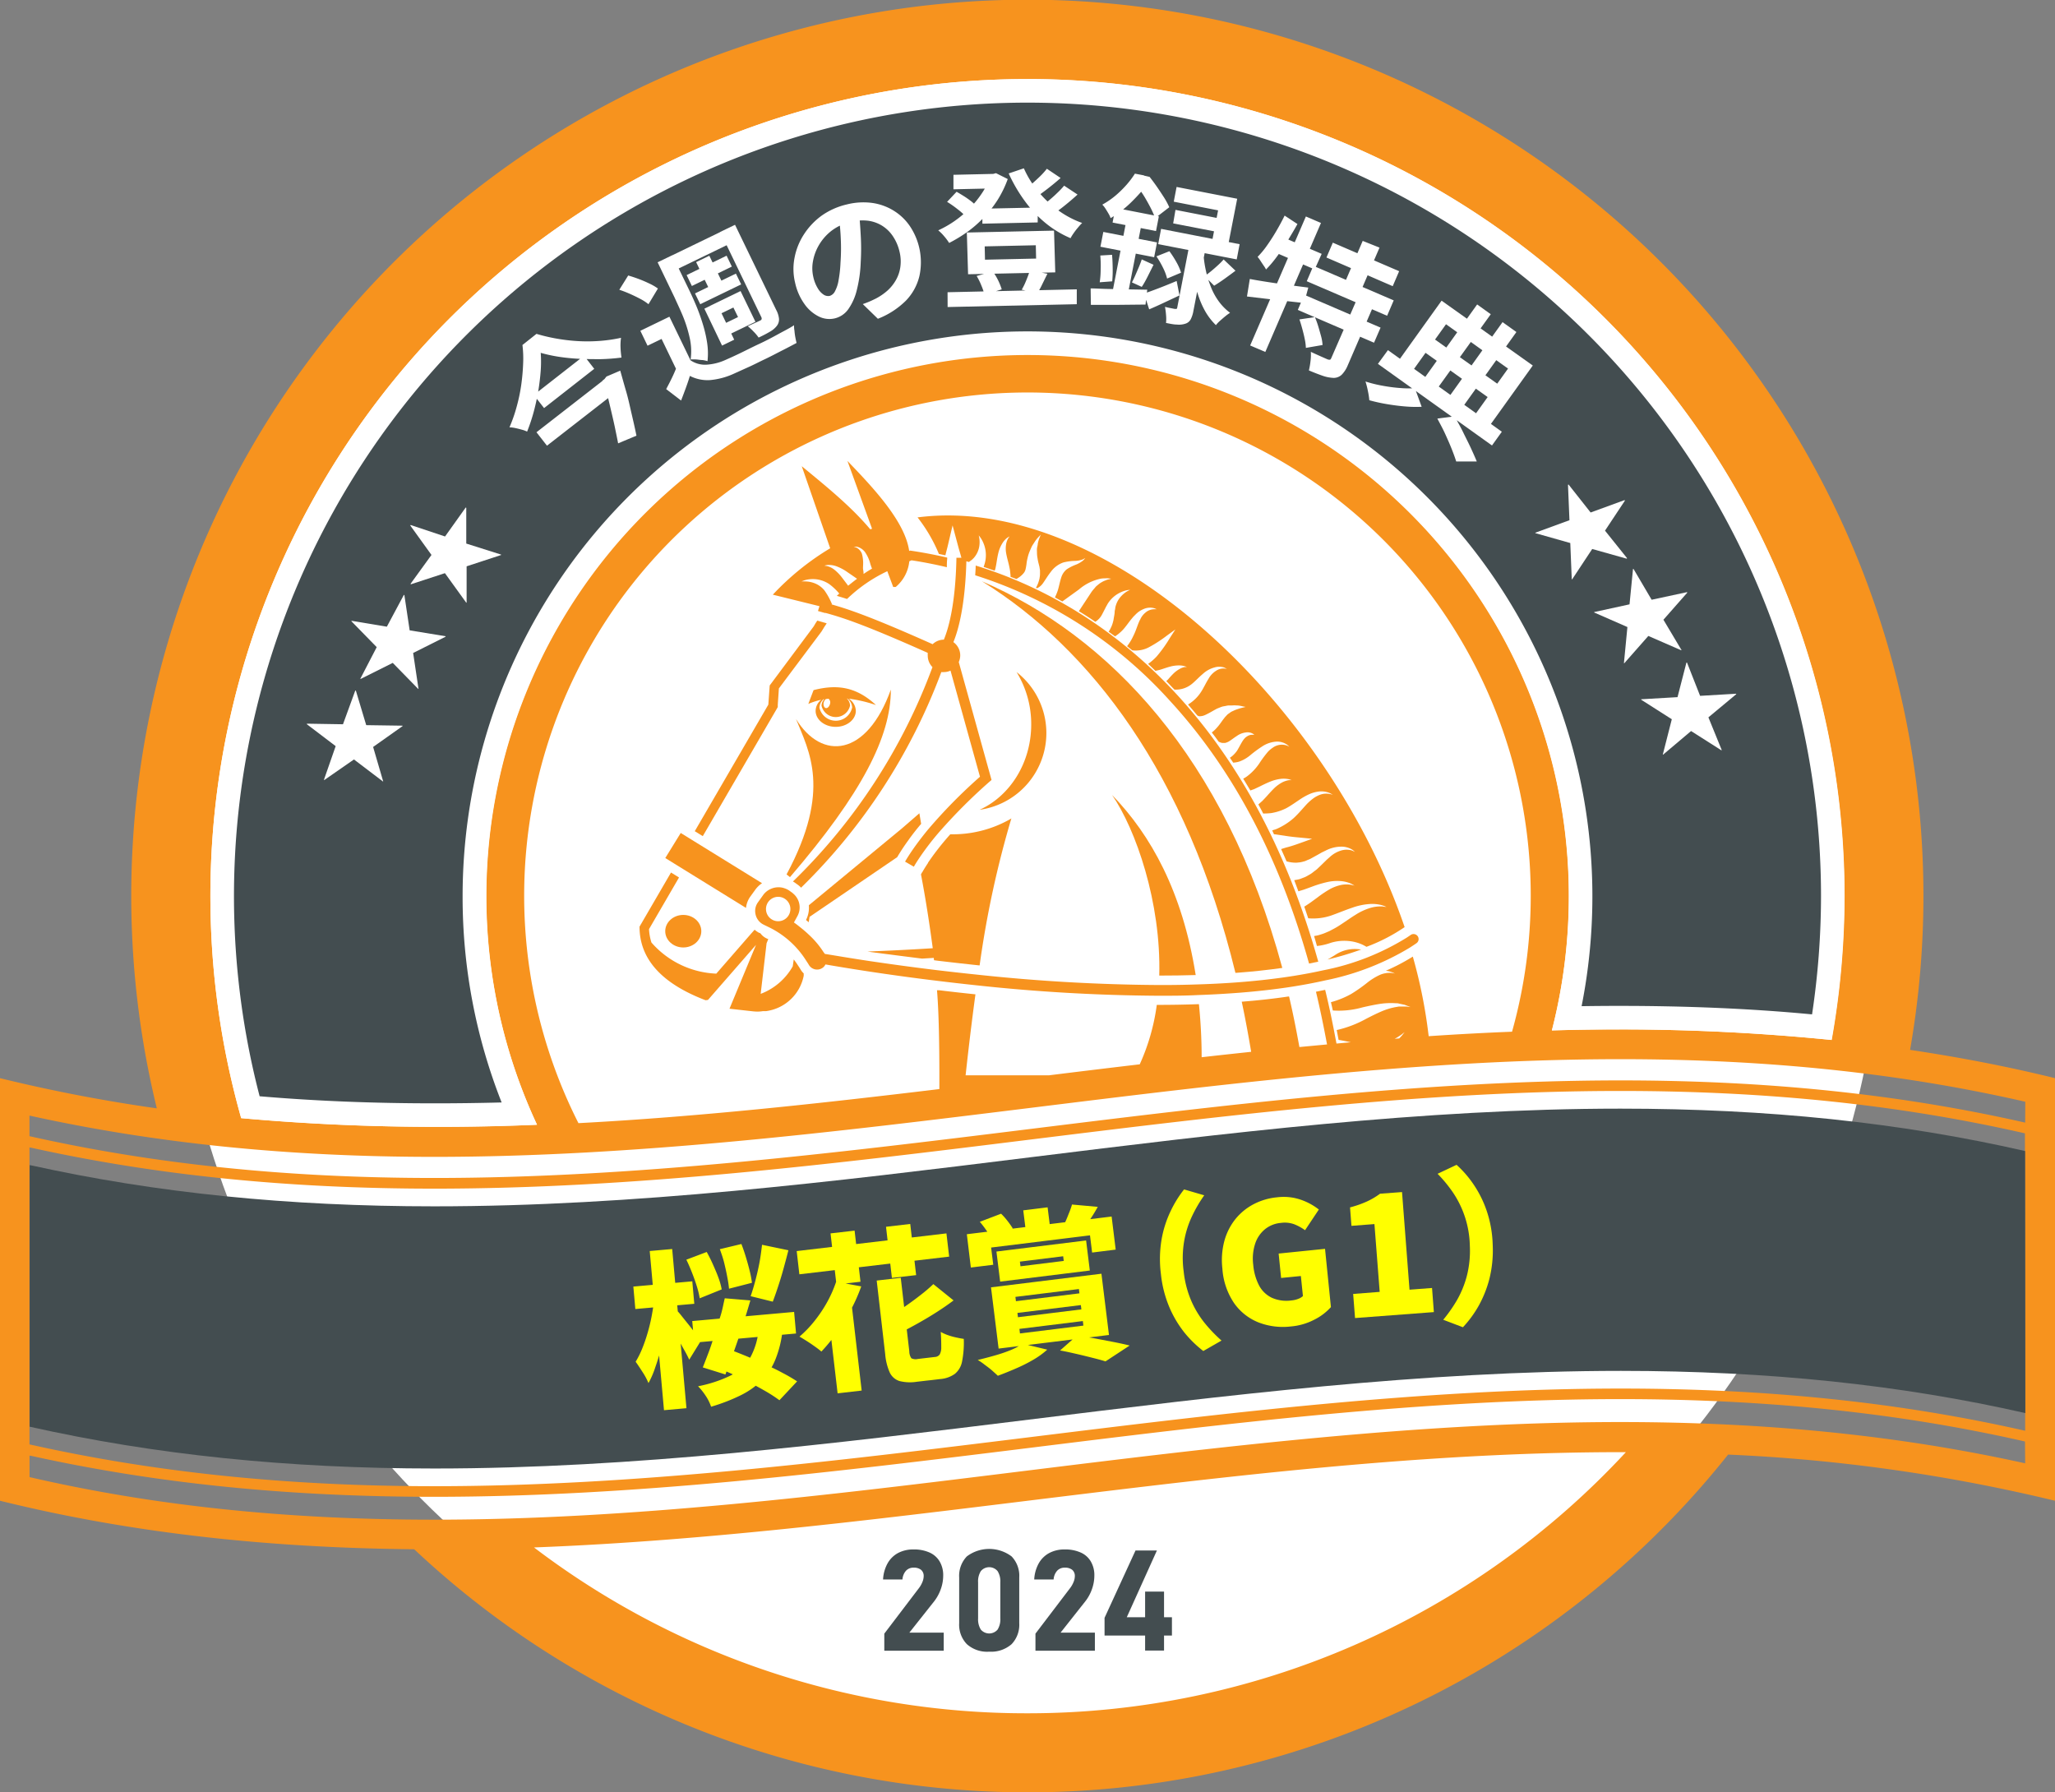 <svg xmlns="http://www.w3.org/2000/svg" viewBox="0 0 348.58 304.02"><rect x="0" y="0" width="348.58" height="304.02" fill="#808080" stroke="none"/><defs><style>.cls-1{fill:#fff;}.cls-2{fill:#f7931e;}.cls-3{fill:#434d50;}.cls-4{fill:#ff0;}</style></defs><g id="Layer_2" data-name="Layer 2"><g id="Layer_1-2" data-name="Layer 1"><circle class="cls-1" cx="174.29" cy="152.01" r="145"/><path class="cls-2" d="M139,102.82l-.25.82,1.16.33.15,0c2.62.74,5.88,1.67,17.31,6.77a3.54,3.54,0,0,0,0,.48,2.78,2.78,0,0,0,.8,1.94,97.81,97.81,0,0,1-23.67,36.36,3.13,3.13,0,0,1,.36.22l.46.33a4.18,4.18,0,0,1,.5.43s0,.05.06.07A99.81,99.81,0,0,0,159.67,114a2.12,2.12,0,0,0,.44,0,2.63,2.63,0,0,0,1.12-.25l5,18a87.41,87.41,0,0,0-8.85,9q-1.05,1.28-2,2.58v0c-.68.94-1.31,1.88-1.86,2.82l1.49.86c.32-.55.68-1.11,1.06-1.67a47.09,47.09,0,0,1,3.2-4.16,92.11,92.11,0,0,1,8.51-8.53l.41-.35-5.56-20a2.83,2.83,0,0,0,.25-1.13,2.77,2.77,0,0,0-1.16-2.25c.86-2.09,2-6.25,2.2-13.72l.43.13.27-.2.3-.23c.08-.08.15-.16.24-.24a3.94,3.94,0,0,0,1-2.47,4.66,4.66,0,0,0-.06-1l-.08-.38.24.31a4.66,4.66,0,0,1,.53.94A5.24,5.24,0,0,1,167,95.7c-.05.15-.1.32-.15.46l1.89.65c0-.11.07-.21.1-.33.06-.29.12-.57.17-.88.1-.63.2-1.29.36-1.91a5.58,5.58,0,0,1,.7-1.61,3.38,3.38,0,0,1,.81-.88l.38-.22-.25.34a3.12,3.12,0,0,0-.35,1,4.5,4.5,0,0,0,0,1.46c.09.53.24,1.11.4,1.73.08.3.15.65.22,1s.09.71.13,1.07c0,.09,0,.17,0,.26.33.13.66.24,1,.38l.35-.23a3.76,3.76,0,0,0,.89-.79,2.5,2.5,0,0,0,.16-.24l.13-.31.09-.41.08-.49a7.34,7.34,0,0,1,.19-1.09,6.49,6.49,0,0,1,.3-1c.13-.31.26-.62.39-.9s.31-.51.45-.74a5.68,5.68,0,0,1,.78-1l.32-.34-.17.44a5.54,5.54,0,0,0-.34,1.13c0,.24-.1.49-.13.76s0,.55,0,.85a5.39,5.39,0,0,0,.1.88,6.93,6.93,0,0,0,.19.9l.13.52.09.59c0,.22,0,.44,0,.67s-.05.46-.08.69a5.8,5.8,0,0,1-.6,1.59l.13.07h.08a2.59,2.59,0,0,0,1-.88c.37-.52.78-1.22,1.32-1.91a4.44,4.44,0,0,1,2.13-1.58,8.91,8.91,0,0,1,2-.26,4.35,4.35,0,0,0,1.27-.25l.44-.24-.34.39a4.74,4.74,0,0,1-1.21.72,7.83,7.83,0,0,0-1.61.81A2.88,2.88,0,0,0,180,98c-.2.61-.33,1.32-.55,2.09a9.14,9.14,0,0,1-.51,1.25l1.26.68L183,100a8.3,8.3,0,0,1,3.7-1.84,4.11,4.11,0,0,1,.75-.06,3.27,3.27,0,0,1,.57,0l.48.06-.47.12a2.17,2.17,0,0,0-.51.17,3.41,3.41,0,0,0-.62.29,3.79,3.79,0,0,0-.65.45l-.32.27c-.1.1-.19.23-.29.34s-.39.44-.58.74l-.56.85L183,103.67q1.4.85,2.79,1.8h0a3.1,3.1,0,0,0,1.17-1.29c.17-.31.35-.68.52-1,.08-.18.2-.38.3-.56a3.77,3.77,0,0,1,.34-.54,5.11,5.11,0,0,1,1.66-1.45,5.18,5.18,0,0,1,1.38-.52l.54-.07-.47.24a4.53,4.53,0,0,0-1.06.86,4,4,0,0,0-.89,1.55,2.4,2.4,0,0,0-.11.48c0,.18-.07.32-.09.51,0,.38-.08.75-.16,1.2l-.05.32-.09.35a4.83,4.83,0,0,1-.24.7c-.1.22-.22.46-.34.68l-.15.22,1.09.79a7.06,7.06,0,0,0,1.34-1.12c.54-.58,1-1.31,1.59-2a4.06,4.06,0,0,1,.45-.48,4.78,4.78,0,0,1,.46-.44,4,4,0,0,1,1-.59,2.69,2.69,0,0,1,1.66-.18,2.8,2.8,0,0,1,.57.22,2.56,2.56,0,0,0-.58,0,2.25,2.25,0,0,0-1.33.56,3.24,3.24,0,0,0-.63.69,2.87,2.87,0,0,0-.25.46,3.19,3.19,0,0,0-.24.49c-.3.7-.54,1.56-1,2.44a8.27,8.27,0,0,1-1,1.62l.88.7a4.77,4.77,0,0,0,2.86-.54,22.65,22.65,0,0,0,3.07-2l1.38-1-.92,1.43a23,23,0,0,1-2.26,3.16,9.24,9.24,0,0,1-1.44,1.25c.41.38.82.79,1.24,1.18.32-.07.66-.14,1-.25.54-.17,1-.34,1.54-.48a5.61,5.61,0,0,1,1.45-.19,3.38,3.38,0,0,1,1,.14l.34.13-.35,0a2.74,2.74,0,0,0-.84.31,5,5,0,0,0-1,.72c-.33.32-.7.72-1,1.08l-.3.28c.47.47.93,1,1.39,1.44a4.27,4.27,0,0,0,3-1c.58-.47,1.15-1.11,1.8-1.65a4.74,4.74,0,0,1,2-1.11,2.74,2.74,0,0,1,1.58,0,3.25,3.25,0,0,1,.51.26,2.6,2.6,0,0,0-.54-.08,2.27,2.27,0,0,0-1.31.4,3.74,3.74,0,0,0-1.28,1.38c-.39.6-.72,1.35-1.21,2.13a6.76,6.76,0,0,1-2.07,2.09l-.18.11c.54.62,1.07,1.25,1.6,1.89l0-.07c0,.06.09.13.3.17a2.19,2.19,0,0,0,1-.21c.45-.2,1-.51,1.57-.84l.44-.24.5-.2a4.75,4.75,0,0,1,.49-.17l.5-.09a4,4,0,0,1,.46-.08H209a4.84,4.84,0,0,1,.78,0c.47,0,.84.12,1.1.17l.41.08-.41.1c-.25.06-.62.15-1,.29a4.89,4.89,0,0,0-.65.26l-.33.15a3.37,3.37,0,0,0-.31.21l-.3.21a2.29,2.29,0,0,0-.27.27c-.08.09-.17.17-.25.27l-.26.33c-.33.44-.69,1-1.13,1.47a5.09,5.09,0,0,1-.83.77c.39.51.77,1,1.15,1.55a1.93,1.93,0,0,0,.63.23h.24l.24,0a2.82,2.82,0,0,0,.58-.22c.43-.25.87-.62,1.39-.95a3.29,3.29,0,0,1,1.55-.61,1.79,1.79,0,0,1,1.11.17,1.18,1.18,0,0,1,.25.17l.08.06-.1,0a1,1,0,0,0-.28,0,1.47,1.47,0,0,0-.86.27c-.69.4-1,1.28-1.69,2.42a5.05,5.05,0,0,1-.73.83,4.2,4.2,0,0,1-.49.37l0,0c.19.28.38.55.56.83a4.34,4.34,0,0,0,1-.17,6.07,6.07,0,0,0,1.91-1.1,21,21,0,0,1,2.18-1.59,4.91,4.91,0,0,1,2.37-.71,3,3,0,0,1,1.6.47,2.38,2.38,0,0,1,.46.41,2.48,2.48,0,0,0-.53-.25,2.63,2.63,0,0,0-1.45,0,2.59,2.59,0,0,0-.85.42,4.52,4.52,0,0,0-.8.68,19.81,19.81,0,0,0-1.48,2,9,9,0,0,1-2.07,2.17,4.76,4.76,0,0,1-.64.39c.41.67.81,1.33,1.21,2l.65-.23.89-.42c.62-.31,1.27-.63,1.91-.88a6.89,6.89,0,0,1,1.82-.45,4.41,4.41,0,0,1,1.29.08l.45.15-.46,0a4,4,0,0,0-1.11.36,6.23,6.23,0,0,0-1.32.94c-.43.42-.87.9-1.33,1.42-.23.26-.49.52-.74.79l-.69.61c.28.51.55,1,.82,1.54a12.55,12.55,0,0,0,1.34-.07,8.76,8.76,0,0,0,2.61-.85c.84-.46,1.7-1.09,2.57-1.66a11,11,0,0,1,1.34-.72,5.51,5.51,0,0,1,1.31-.39,3.71,3.71,0,0,1,2,.17,5,5,0,0,1,.65.35,3.82,3.82,0,0,0-.69-.17,3.13,3.13,0,0,0-1.76.27,4.69,4.69,0,0,0-1,.6,9.06,9.06,0,0,0-1,.9c-.65.7-1.32,1.53-2.18,2.33a11.1,11.1,0,0,1-3,1.89c-.22.08-.44.14-.66.21.1.22.2.45.31.66l.11,0,1.71.25c1.16.2,2.31.28,3.19.37l1.45.14-1.37.5c-.83.29-1.94.72-3.09,1l-.8.25c.31.68.62,1.38.92,2.08a5.6,5.6,0,0,0,1.7.23l.57-.06a4,4,0,0,0,.58-.13,2.32,2.32,0,0,0,.59-.21c.2-.09.4-.15.61-.26l1.27-.7.65-.37.68-.33a5.84,5.84,0,0,1,2.63-.66,3.51,3.51,0,0,1,1.8.47,2.33,2.33,0,0,1,.4.31l.13.12-.16-.08a2.46,2.46,0,0,0-.44-.19,3.09,3.09,0,0,0-1.66,0,4.9,4.9,0,0,0-2,1.12l-.5.44-.51.5c-.33.33-.72.7-1.1,1.06-.19.18-.43.34-.65.51a4.38,4.38,0,0,1-.7.49c-.26.14-.51.3-.78.42l-.81.31c-.32.1-.63.14-1,.21.24.61.47,1.25.71,1.88.35-.11.7-.2,1.07-.33l1.26-.46a19.45,19.45,0,0,1,2.64-.79,7.79,7.79,0,0,1,2.41-.13,5.49,5.49,0,0,1,1.61.44l.53.31-.59-.14a4.8,4.8,0,0,0-1.54,0,7.1,7.1,0,0,0-2,.71,19.39,19.39,0,0,0-2.09,1.39l-1.09.8c-.37.27-.78.53-1.16.78l-.06,0c.23.65.45,1.33.68,2a9.54,9.54,0,0,0,4.28-.61c1-.36,2.1-.82,3.15-1.17a10.83,10.83,0,0,1,3-.64,6.41,6.41,0,0,1,2.1.21,4.71,4.71,0,0,1,.54.2l.19.07-.2,0c-.13,0-.32-.06-.56-.07a6.16,6.16,0,0,0-2,.26,10,10,0,0,0-2.51,1.18c-.88.54-1.79,1.21-2.8,1.85-.5.33-1.07.61-1.61.9l-.87.37c-.29.11-.59.2-.88.29s-.56.12-.84.18c.17.55.33,1.12.49,1.68a9.85,9.85,0,0,0,2.29-.52,7.74,7.74,0,0,1,3-.33,7.27,7.27,0,0,1,2.4.61c.27.13.5.26.71.38a30,30,0,0,0,6.11-3.1l.21-.14.15-.1c-13-38.11-50.54-73.61-82.62-69.5a26.27,26.27,0,0,1,3.62,6.2l1.1.23c.1-.41.21-.85.33-1.29.45-1.9.89-3.78.89-3.78L162.62,93c.16.55.32,1.09.46,1.61l-.85,0a2.09,2.09,0,0,1,0,.25c-.17,7.73-1.36,11.8-2.13,13.64a2.74,2.74,0,0,0-1.9.77c-10.9-4.87-14.53-6-17.14-6.75l.06-.07-.07-.15a11.46,11.46,0,0,0-1.23-2.19,4.06,4.06,0,0,0-1.7-1.2,4.73,4.73,0,0,0-1.56-.29l-.62,0,.59-.21a5.1,5.1,0,0,1,1.72-.17,5,5,0,0,1,2.43.85,10.16,10.16,0,0,1,1.68,1.59c-.13.13-.28.25-.41.39.53.15,1.1.33,1.73.53a25.37,25.37,0,0,1,6.83-4.71l1,2.67h.43a6.53,6.53,0,0,0,2.3-4.35l.37-.17c1.87.28,3.89.67,6,1.17,0-.47,0-.92.06-1.43v-.2q-3.15-.73-6.29-1.19h0l-.16.07c-.69-4.94-5.92-10.56-10.47-15.27l4.17,11.49-.3.1c-3.26-3.88-7.45-7.27-11.62-10.7L140.82,93a44.91,44.91,0,0,0-9.73,7.87Zm6.36-10.08a2.42,2.42,0,0,1,1.35.88,6.39,6.39,0,0,1,.94,2.1c.06.18.12.36.19.54s.05.13.08.19c-.49.28-1,.6-1.44.91l0-.14c0-.23-.05-.45-.08-.67s0-.42,0-.63a6.06,6.06,0,0,0-.2-2,2,2,0,0,0-.86-1,1.83,1.83,0,0,0-.53-.16A1.93,1.93,0,0,1,145.37,92.74ZM140,95.9a3.9,3.9,0,0,1,.4-.07,3.8,3.8,0,0,1,1.47.22,8,8,0,0,1,1.88,1l1.63,1.12c-.51.38-1,.77-1.51,1.18l-1-1.32a7.64,7.64,0,0,0-1.32-1.38,3.25,3.25,0,0,0-1.18-.61,3.52,3.52,0,0,0-.52-.08Z"/><ellipse class="cls-2" cx="115.9" cy="157.95" rx="3.06" ry="2.76"/><path class="cls-2" d="M138,117.06l-.89,2.34a11.53,11.53,0,0,1,2.18-.7,2.45,2.45,0,0,0-.94,1.87c0,1.5,1.53,2.72,3.41,2.72s3.41-1.22,3.41-2.72a2.55,2.55,0,0,0-1.2-2.06,24,24,0,0,1,4.62,1.08C145.45,116.71,142.33,115.94,138,117.06Zm2.54,1.46a.81.81,0,0,1,.25.88c-.11.46-.43.77-.72.7s-.45-.48-.35-.94a1.1,1.1,0,0,1,.37-.59Zm4,1.52a2.84,2.84,0,0,1-5.54,0,2,2,0,0,1,.68-1.43h.13a1.65,1.65,0,0,0-.46,1.08,2.48,2.48,0,0,0,4.84,0,1.72,1.72,0,0,0-.53-1.19h.08A2,2,0,0,1,144.55,120Z"/><path class="cls-2" d="M134,148.78c12.26-14.27,17.12-23.89,17.11-31.81-4.09,11.41-11.71,12.1-16.08,5,2.14,5.38,6.1,12-1.61,26.35Z"/><path class="cls-2" d="M177.49,124.32A13.12,13.12,0,0,0,172.44,114a16.85,16.85,0,0,1,2.48,8.87c0,6.55-3.62,12.16-8.76,14.49A13.15,13.15,0,0,0,177.49,124.32Z"/><path class="cls-2" d="M156.4,162.6l2-.12c0,.13,0,.26.05.4l.77.1.87.1q2.88.34,6,.67h.08a168.05,168.05,0,0,1,5.39-24.95l-.06.06,0,0a19.67,19.67,0,0,1-10.3,2.65c-.25.27-.49.55-.73.83a45,45,0,0,0-3.06,4l0,.05c-.32.47-.61.94-.89,1.41,0,.06-.08.11-.11.17l-.19.34c.79,4.11,1.43,8.28,2,12.53-4.23.27-8,.44-11.07.56l.74.11C150.67,161.87,153.54,162.24,156.4,162.6Z"/><path class="cls-2" d="M228.61,161.09a5.92,5.92,0,0,0-2.19.93c-.38.23-.79.49-1.24.74a53,53,0,0,0,5.74-1.71l-.15,0A6.12,6.12,0,0,0,228.61,161.09Z"/><path class="cls-2" d="M209.87,165c2.68-.2,5.25-.48,7.64-.82-9.71-35.91-29.63-56.39-50.95-65.58,18.38,11.39,34.74,32.54,43,66.42Z"/><path class="cls-2" d="M202.82,165.39c-2.25-14.14-7.6-23.75-14.18-30.54,4,5.8,8.34,18.2,8,30.63C198.79,165.48,200.82,165.45,202.82,165.39Z"/><path class="cls-2" d="M126.54,154a4.08,4.08,0,0,1,.71-1.89l.89-1.23a4.56,4.56,0,0,1,1.12-1.07l-11.9-7.35-1.89-1.17-2.62,4.25,2,1.24Z"/><path class="cls-2" d="M240.47,158.79a.86.86,0,0,0-1.2-.19c-.19.14-.4.27-.6.41a42.05,42.05,0,0,1-14.25,5.58c-2.07.46-4.24.85-6.48,1.17-2.56.37-5.22.65-7.95.86-2.26.17-4.58.29-6.92.36q-3.19.11-6.44.1a304.08,304.08,0,0,1-30.7-1.74c-2.41-.25-4.72-.51-6.91-.77-4.37-.53-8.25-1.07-11.43-1.54-3.54-.53-6.21-1-7.7-1.23,0-.09-.12-.18-.18-.27a15,15,0,0,0-2.44-2.92h0c-.42-.4-.87-.8-1.36-1.19s-.79-.64-1.24-.95l.6-1.09a3.06,3.06,0,0,0-.58-3.68c-.11-.1-.21-.2-.33-.29l-.46-.33a3.24,3.24,0,0,0-.69-.36l-.29-.1a3.18,3.18,0,0,0-2.13.14,3.13,3.13,0,0,0-1.34,1.06l-.88,1.23a2.5,2.5,0,0,0-.43,1.94,2.54,2.54,0,0,0,1.39,1.85l.18.09.64.31a15.42,15.42,0,0,1,6.31,5.57h0c.17.27.36.54.53.83a1.62,1.62,0,0,0,2.56.34l0,0a1.7,1.7,0,0,0,.27-.39c3.22.56,10.2,1.72,19.15,2.8q3.09.38,6.47.74a302.47,302.47,0,0,0,30.82,1.77h0c2.27,0,4.54,0,6.78-.12,2.4-.08,4.77-.22,7.1-.4,2.74-.22,5.41-.51,8-.89q3.38-.5,6.49-1.2a44.55,44.55,0,0,0,14.34-5.57c.36-.24.73-.47,1.08-.72A.85.85,0,0,0,240.47,158.79ZM132,156.26a2.07,2.07,0,1,1,2.07-2.07A2.07,2.07,0,0,1,132,156.26Z"/><path class="cls-2" d="M223.61,163.12c-11-39.36-34.32-59.86-58.11-67.19,0,.57-.05,1.12-.08,1.65a75,75,0,0,1,33,21.26c10.69,11.61,18.6,26.56,23.63,44.6Z"/><path class="cls-2" d="M154.19,142.36c.65-.9,1.3-1.73,2-2.55l.06-.06-.3-1.8-3,2.6-15.75,13a4.57,4.57,0,0,1-.48,2.5l.1.08.36.3.14-.91,14.87-10.13a33.7,33.7,0,0,1,1.9-2.88Z"/><path class="cls-2" d="M131.75,120.25l.18-.32,0-.38.19-2.78,7.17-9.57.06-.08.05-.08c.26-.45.54-.88.83-1.31l-1.6-.46c-.21.32-.42.64-.62,1l-7.45,10-.23,3.25-12.48,21.47,1.36.84Z"/><path class="cls-2" d="M135.81,164.46c-.13-.22-.26-.42-.39-.61l-.19-.29c-.2-.3-.4-.57-.59-.82l-.17,1.17a10.52,10.52,0,0,1-5.44,4.67l1-8.58.29-.71a2.73,2.73,0,0,1-1.29-.92h0a1.07,1.07,0,0,1-.14-.16l0,.08a4.17,4.17,0,0,1-.89-.59l-.63.71-5.87,6.74a15.41,15.41,0,0,1-11-5.28,9,9,0,0,1-.41-2.27l5.09-8.76-1.36-.84-5.34,9.18c0,5.55,3.83,9.67,11.2,12.48l.41-.05,8.15-9.34h0l-4.5,10.83,3.95.44a8.21,8.21,0,0,0,.84.05,6.54,6.54,0,0,0,.89-.08.56.56,0,0,0,.13,0l.17,0,.22,0a7.53,7.53,0,0,0,6.39-6l0-.4A2.93,2.93,0,0,1,135.81,164.46Z"/><path class="cls-2" d="M324,178.08A152,152,0,1,0,26.6,188,270.68,270.68,0,0,1,0,182.88v71.68c23.42,5.78,46.84,8,70.26,8.23a151.88,151.88,0,0,0,222.87-16.06,289.22,289.22,0,0,1,55.45,7.83V182.88C340.39,180.86,332.21,179.31,324,178.08ZM174.29,13.41A138.6,138.6,0,0,1,312.89,152a140.14,140.14,0,0,1-2.18,24.4,365.71,365.71,0,0,0-47.47-1.62,91.83,91.83,0,1,0-172.15,16,378.74,378.74,0,0,1-50.18-1.12A138.57,138.57,0,0,1,174.29,13.41Zm61.65,151.44a4.11,4.11,0,0,1,.68.29,4,4,0,0,0-.71-.12,4.25,4.25,0,0,0-1.8.32,10.38,10.38,0,0,0-2.22,1.37,26.54,26.54,0,0,1-2.68,1.88,15.06,15.06,0,0,1-3.45,1.4c.11.47.22.94.32,1.41a14.72,14.72,0,0,0,4.93-.5c1-.24,2.06-.46,3-.61a12.38,12.38,0,0,1,2.73-.12c.2,0,.38,0,.56.06l.5.11.44.09.35.13.66.26-.7-.09c-.11,0-.22,0-.35,0h-.43l-.48,0-.53.09a11,11,0,0,0-2.41.73c-.86.37-1.75.81-2.67,1.29a18.91,18.91,0,0,1-4.94,1.88c.11.55.21,1.11.32,1.67h0c.7.11,1.39.26,2.07.4l-2.43.22c-.58-3.13-1.2-6.18-1.92-9.11l-1.56.32c.7,2.9,1.31,5.89,1.88,8.94l-4.69.44c-.53-2.93-1.1-5.81-1.75-8.57l-.13,0c-2.43.36-5.08.66-7.9.88.59,2.75,1.11,5.6,1.6,8.5-2.8.3-5.6.6-8.4.92,0-3.15-.18-6.18-.46-9h-.11c-2.24.08-4.54.12-6.83.12h-.21a35.82,35.82,0,0,1-2.89,10.08q-7.71.91-15.43,1.87H163.79c.51-4.66,1.06-9.25,1.67-13.74-2.12-.22-4.17-.45-6.13-.69l-.32,0h-.07c.37,4.39.42,11.35.4,16.76-20.41,2.46-40.82,4.7-61.22,5.78A85.37,85.37,0,1,1,256.48,175q-7.06.28-14.14.76a85.54,85.54,0,0,0-2.69-13.5,33.87,33.87,0,0,1-4.58,2.4A3.76,3.76,0,0,1,235.94,164.85Zm2.32,10.22-.47.59c-.12.14-.29.31-.45.48l-.78.06.39-.2.72-.47Zm-64,115.54a137.91,137.91,0,0,1-83.68-28.13c61.73-2.34,123.47-16.29,185.21-16.16A138.21,138.21,0,0,1,174.29,290.61Zm169.26-42.4c-21.18-4.68-43.71-7-68.65-7-33.85,0-68.11,4.22-101.24,8.31-32.81,4.06-66.75,8.25-100,8.25h0c-25.05,0-47.54-2.35-68.62-7.22V246.9l.35.06c21.11,4.66,43.45,6.93,68.3,6.93,33.82,0,68-4.22,101-8.3,32.83-4.07,66.78-8.27,100.18-8.27,25,0,47.45,2.36,68.65,7.19Zm0-5.52c-21.1-4.79-43.59-7.16-68.6-7.16-33.45,0-67.5,4.21-100.43,8.27s-67.18,8.29-100.82,8.29c-25,0-47.52-2.35-68.67-7.09V194.63l.35.06c21.11,4.66,43.45,6.93,68.3,6.93,33.82,0,68-4.22,101-8.31,32.83-4.06,66.78-8.26,100.18-8.26,25,0,47.45,2.35,68.65,7.19Zm0-52.27c-21.1-4.79-43.59-7.16-68.6-7.16-33.45,0-67.5,4.2-100.43,8.27s-67.18,8.28-100.82,8.28c-25,0-47.52-2.34-68.67-7.09v-3.49c21.17,4.67,43.7,7,68.65,7,33.84,0,68.1-4.23,101.24-8.32,32.81-4.06,66.75-8.25,100-8.25,25.07,0,47.57,2.39,68.65,7.22Z"/><path class="cls-3" d="M73.79,189.13c-11,0-21.27-.44-31.33-1.33A136.89,136.89,0,0,1,37.69,152c0-75.32,61.28-136.6,136.6-136.6S310.89,76.69,310.89,152a137.63,137.63,0,0,1-1.84,22.22c-11.07-1.07-22.34-1.6-34.39-1.6-2.9,0-5.87,0-8.86.1A93.82,93.82,0,1,0,80.47,152a92.71,92.71,0,0,0,7.58,36.88C83.18,189.05,78.4,189.13,73.79,189.13Z"/><path class="cls-1" d="M174.29,17.41A134.59,134.59,0,0,1,308.89,152a135.35,135.35,0,0,1-1.52,20.06c-10.46-1-21.45-1.44-32.71-1.44q-3.15,0-6.38.05A95.82,95.82,0,1,0,78.47,152a94.88,94.88,0,0,0,6.62,35c-3.85.1-7.63.15-11.3.15-10.44,0-20.2-.39-29.75-1.2A134.59,134.59,0,0,1,174.29,17.41m0-4A138.57,138.57,0,0,0,40.91,189.66c11,1,21.92,1.47,32.88,1.47q8.64,0,17.3-.35a91.8,91.8,0,1,1,172.15-16c3.81-.11,7.61-.16,11.42-.16a351,351,0,0,1,36,1.78,140.14,140.14,0,0,0,2.18-24.4,138.6,138.6,0,0,0-138.6-138.6Z"/><path class="cls-1" d="M60.26,117.14l.1,0L62.12,123l6.17.09v.07l-5,3.54L65,132.55l-.05,0-4.91-3.73-5,3.47-.1,0,2-5.73-4.88-3.71,0-.1,6.12.1Z"/><path class="cls-1" d="M68.5,100.92l.09,0,.9,6,6.09,1V108l-5.5,2.76.91,6.09-.06,0-4.31-4.41-5.42,2.71-.09,0,2.79-5.38-4.28-4.38,0-.09,6,1Z"/><path class="cls-1" d="M79,86.08l.09.06V92.2L85,94.07v.07l-5.85,1.92v6.16l-.07,0-3.61-5-5.75,1.88-.09-.06,3.56-4.91-3.6-5,.07-.08L75.49,91Z"/><path class="cls-1" d="M91.72,59.85a21.67,21.67,0,0,1,0,3c-.08,1.08-.21,2.21-.4,3.38s-.45,2.34-.76,3.52a29.84,29.84,0,0,1-1.15,3.46,4.79,4.79,0,0,0-.9-.33c-.36-.1-.72-.19-1.09-.27a5.69,5.69,0,0,0-1-.13,25.46,25.46,0,0,0,1.24-3.57,28.72,28.72,0,0,0,.77-3.73c.17-1.25.27-2.45.31-3.58a18.83,18.83,0,0,0-.12-3.08L91,56.63a29.28,29.28,0,0,0,3.56.83,30.79,30.79,0,0,0,3.7.41,27.83,27.83,0,0,0,3.66-.06,25.54,25.54,0,0,0,3.42-.51,9.13,9.13,0,0,0-.08,1.67,15,15,0,0,0,.16,1.68,32.85,32.85,0,0,1-3.52.27c-1.21,0-2.43,0-3.65-.06a34.26,34.26,0,0,1-3.5-.35A25.68,25.68,0,0,1,91.72,59.85ZM90.55,67l8.52-6.66,1.73,2.22-8.51,6.66ZM91,73.32l11.57-9,1.78,2.28-11.57,9Zm11.17-8.74.36-.28.34-.43,2.34-1c.31,1.09.63,2.26,1,3.52s.63,2.53.93,3.81.58,2.51.82,3.7l-3.11,1.3c-.17-.88-.36-1.8-.56-2.76s-.43-1.92-.65-2.86-.43-1.83-.64-2.66-.39-1.52-.56-2.1Z"/><path class="cls-1" d="M105.05,49.15l1.51-2.42c.59.17,1.19.37,1.83.61s1.23.5,1.79.77a8.6,8.6,0,0,1,1.42.83L110,51.6a8.32,8.32,0,0,0-1.35-.88c-.56-.3-1.16-.59-1.79-.87S105.63,49.34,105.05,49.15Zm8.5,4.57,4.08,8.43-2.56,1.24-2.85-5.9-2.38,1.15-1.22-2.53Zm-2-9.23,2.49-1.2,2.86,5.91c.4.83.81,1.73,1.22,2.71a32,32,0,0,1,1.1,3.08,21.45,21.45,0,0,1,.73,3.18,11.89,11.89,0,0,1,.06,3.09,4.78,4.78,0,0,0-.87-.19c-.35,0-.71-.08-1.07-.1a7.39,7.39,0,0,0-.92,0,10.31,10.31,0,0,0-.17-3.7,22.62,22.62,0,0,0-1.14-3.64c-.49-1.18-1-2.24-1.43-3.2Zm5.52,16.58a4.35,4.35,0,0,0,2.73.79,9.09,9.09,0,0,0,3.31-.83c.73-.32,1.59-.71,2.58-1.19s2-1,3.12-1.52S131,57.23,132,56.68s1.92-1,2.69-1.51c0,.26,0,.56.07.91a10.49,10.49,0,0,0,.14,1.09c.07.37.14.7.22,1-.71.38-1.54.82-2.47,1.29s-1.91,1-2.91,1.47-2,1-2.92,1.4l-2.52,1.14a12.3,12.3,0,0,1-3.85,1,6.52,6.52,0,0,1-3.43-.71c-.2.67-.43,1.34-.67,2s-.52,1.41-.82,2.18L113,66c.3-.56.62-1.17.94-1.83s.61-1.32.87-2Zm-4-17.3,10.32-5L124.49,41l-10.32,5Zm3.4,2.89,6.78-3.29.89,1.85-6.78,3.29Zm1.42,3.11,6.94-3.36.89,1.83-6.94,3.36Zm.19-5.31,2.24-1.08,2.57,5.3-2.24,1.08Zm1.4,7.9,2.06-1,3,6.26-2.06,1Zm1-.5,5.14-2.49,2.52,5.21-5.14,2.49-.87-1.81,3.06-1.48-.79-1.62-3.06,1.48Zm1.69-12.52,2.51-1.21,7,14.47a4,4,0,0,1,.46,1.48,1.77,1.77,0,0,1-.36,1.18,3.77,3.77,0,0,1-1.18,1q-.78.47-1.92,1a6.84,6.84,0,0,0-.84-1,10.2,10.2,0,0,0-1-.93l1.26-.57q.62-.27.84-.39a.41.41,0,0,0,.25-.23.54.54,0,0,0-.06-.37Z"/><path class="cls-1" d="M145.68,35.75c.14,1.29.24,2.67.32,4.15a38.48,38.48,0,0,1,0,4.55,22.29,22.29,0,0,1-.65,4.69,9.51,9.51,0,0,1-1.44,3.28A3.9,3.9,0,0,1,141.61,54a4,4,0,0,1-2.73-.32,6.53,6.53,0,0,1-2.43-2.12A9.72,9.72,0,0,1,134.88,48a9.84,9.84,0,0,1-.11-4.25,11,11,0,0,1,1.6-4,11.88,11.88,0,0,1,3-3.17,12.13,12.13,0,0,1,4.26-1.9,11.42,11.42,0,0,1,4.31-.26,9.44,9.44,0,0,1,3.63,1.3,9.07,9.07,0,0,1,2.73,2.58,11,11,0,0,1,1.66,8.5A9,9,0,0,1,153.66,51a13.84,13.84,0,0,1-4.75,3.07l-2.56-2.49c.47-.16.87-.32,1.22-.47s.67-.31,1-.47a9.86,9.86,0,0,0,2-1.38A7.18,7.18,0,0,0,152,47.45a6.23,6.23,0,0,0,.73-2.23,6.9,6.9,0,0,0-.15-2.54,7.8,7.8,0,0,0-1.09-2.56,6,6,0,0,0-1.81-1.8,6.06,6.06,0,0,0-2.43-.88,8.2,8.2,0,0,0-2.95.2A8.39,8.39,0,0,0,141,39.18a8.48,8.48,0,0,0-2.11,2.43,8.27,8.27,0,0,0-1,2.76,6.45,6.45,0,0,0,.06,2.57,6.29,6.29,0,0,0,.79,2,3.15,3.15,0,0,0,1,1.06,1.39,1.39,0,0,0,1,.19,1.49,1.49,0,0,0,.89-.78,5.93,5.93,0,0,0,.61-1.86,20.91,20.91,0,0,0,.33-3,33.49,33.49,0,0,0,.05-4,37.67,37.67,0,0,0-.38-4.08Z"/><path class="cls-1" d="M167.91,29.51h.53l.5-.14,2,1a18.37,18.37,0,0,1-1.7,3.51,19.08,19.08,0,0,1-2.35,3,19.73,19.73,0,0,1-2.81,2.46A24.45,24.45,0,0,1,161,41.21a9.19,9.19,0,0,0-.85-1.14,7.64,7.64,0,0,0-1-1,17.65,17.65,0,0,0,2.77-1.58,18.34,18.34,0,0,0,2.54-2.14,17,17,0,0,0,2.07-2.53,11.75,11.75,0,0,0,1.38-2.74Zm-7.26,4.73,1.61-1.71c.38.21.77.45,1.19.71s.8.53,1.17.81a6.74,6.74,0,0,1,.89.79l-1.68,1.89a11.55,11.55,0,0,0-1.42-1.26A16.72,16.72,0,0,0,160.65,34.24Zm.08,15.33,21.92-.49,0,2.52-21.91.48Zm1-19.92,7.1-.16,0,2.46-7.1.16ZM164,39.44l14.79-.32L179,46.2l-14.79.32Zm1.63,7.38,2.78-.77a10.53,10.53,0,0,1,.91,1.52,11.16,11.16,0,0,1,.6,1.51L167,50a10.67,10.67,0,0,0-.53-1.56A10.83,10.83,0,0,0,165.67,46.82Zm1-11.42,9.39-.2,0,2.53-9.38.21Zm.4,6.39.05,2.26,8.67-.19-.05-2.26Zm6.64-13.24a16.71,16.71,0,0,0,2.38,3.85,17.92,17.92,0,0,0,3.39,3.23,16,16,0,0,0,4.12,2.19,9.54,9.54,0,0,0-.7.77,10.52,10.52,0,0,0-.72.93,7.68,7.68,0,0,0-.55.88,17.45,17.45,0,0,1-4.33-2.64A20.36,20.36,0,0,1,173.76,34a26.21,26.21,0,0,1-2.66-4.58Zm1,17.31,3,.57-.88,1.79a13.75,13.75,0,0,1-.8,1.47l-2.68-.55a11.19,11.19,0,0,0,.52-1c.17-.39.33-.77.48-1.17A9.85,9.85,0,0,0,174.68,45.86Zm2.9-17.24,2.34,1.57c-.69.61-1.42,1.21-2.18,1.8s-1.45,1.09-2.08,1.51l-1.84-1.38a16.69,16.69,0,0,0,1.3-1c.46-.41.92-.83,1.36-1.26S177.28,29,177.58,28.62Zm2.93,2.87L182.78,33c-.7.64-1.45,1.28-2.26,1.93a24,24,0,0,1-2.21,1.59l-1.86-1.38c.45-.31.92-.68,1.41-1.09s1-.85,1.45-1.3A15.07,15.07,0,0,0,180.51,31.49Z"/><path class="cls-1" d="M185,48.92c.82,0,1.75.07,2.8.09l3.31.07,3.49.06-.29,2.52-4.86.05-4.41,0Zm1.63-5.58,2-.12c.07.73.1,1.52.11,2.36a19.15,19.15,0,0,1-.08,2.14l-2.12.16a15.1,15.1,0,0,0,.16-2.18C186.73,44.86,186.7,44.08,186.64,43.34Zm.52-4,9.11,1.78-.49,2.51-9.11-1.78Zm5.34-9.89,1.57.3-.11.58.84.16-.15.77a35.48,35.48,0,0,1-2.54,2.83A18.52,18.52,0,0,1,188.39,37a3.93,3.93,0,0,0-.36-.77c-.17-.29-.34-.57-.52-.85a4,4,0,0,0-.53-.67,13.79,13.79,0,0,0,2.27-1.56,17.72,17.72,0,0,0,1.85-1.82A15,15,0,0,0,192.5,29.47Zm-1.29,7.24,2.59.51-2.61,13.39-2.68,0Zm-2-1.43,7.37,1.44-.48,2.49-7.37-1.44ZM193.67,44l2,.91-1,2c-.35.69-.67,1.27-1,1.75L192,47.9c.19-.35.39-.76.59-1.23l.6-1.39Q193.48,44.58,193.67,44Zm-.77-14.47L195,30c.4.51.82,1.07,1.25,1.69s.83,1.23,1.21,1.82a12.93,12.93,0,0,1,.88,1.64L195.94,37a15.06,15.06,0,0,0-.73-1.68c-.33-.64-.68-1.27-1.06-1.91A14.9,14.9,0,0,0,193,31.76l-.5-.1Zm1.16,20.26c.7-.23,1.54-.54,2.53-.92s2-.79,3-1.21l.48,2.45-2.6,1.22c-.89.42-1.73.8-2.54,1.14Zm2.11-6.31,2.19-.87a17.42,17.42,0,0,1,1.19,1.85,9,9,0,0,1,.79,1.79l-2.37,1a8.6,8.6,0,0,0-.69-1.83A15.82,15.82,0,0,0,196.17,43.5Zm.78-4.66,13.32,2.6L209.78,44l-13.32-2.59Zm4.88,2.3,2.76.54-2.16,11.08a4.86,4.86,0,0,1-.48,1.47,1.54,1.54,0,0,1-.93.71,3.45,3.45,0,0,1-1.42.13c-.52,0-1.13-.14-1.81-.27a6.8,6.8,0,0,0,0-1.35,12.25,12.25,0,0,0-.18-1.38c.35.09.68.16,1,.22l.66.13c.15,0,.25,0,.31,0a.45.45,0,0,0,.11-.23Zm-2.44-5.52,8.52,1.66-.45,2.27L199,37.89Zm.19-3.89,10.28,2-1.71,8.77L205.39,42l1.23-6.32-7.52-1.47Zm4.59,11.7a18,18,0,0,0,.37,2.45,16.78,16.78,0,0,0,.78,2.61A11,11,0,0,0,206.65,51a9.24,9.24,0,0,0,2,2.06,7.08,7.08,0,0,0-.8.58c-.3.24-.59.5-.89.76a5.37,5.37,0,0,0-.71.75,10.61,10.61,0,0,1-1.81-2.34,14.77,14.77,0,0,1-1.2-2.76,19.61,19.61,0,0,1-.71-2.81,23.48,23.48,0,0,1-.32-2.52Zm3.4.61,2,1.9c-.6.46-1.23.92-1.87,1.38s-1.22.84-1.75,1.16l-1.62-1.63c.34-.23.7-.5,1.09-.82s.77-.65,1.15-1A12.63,12.63,0,0,0,207.57,44Z"/><path class="cls-1" d="M212,47.32c.83.16,1.79.32,2.87.49s2.22.33,3.43.5l3.62.47-.71,2.62-5.05-.56-4.64-.55Zm9.51-10.6,2.56,1.1L214.63,59.7l-2.57-1.1Zm-3.59-.14L220.08,38c-.55,1-1.13,1.95-1.72,2.92s-1.21,1.86-1.82,2.68a19.41,19.41,0,0,1-1.79,2.11,4.18,4.18,0,0,0-.41-.67c-.18-.27-.36-.53-.53-.8s-.35-.5-.49-.67a14.56,14.56,0,0,0,1.57-1.89c.53-.75,1.06-1.56,1.57-2.43S217.46,37.48,217.9,36.58Zm-.73,3.48,7,3L223,45.7l-7.48-3.22ZM221.24,50l12.94,5.57-1.11,2.56-12.93-5.56Zm-.83,4.18,2.63-.39c.21.49.4,1,.58,1.6s.33,1.14.48,1.68a7.51,7.51,0,0,1,.24,1.45l-2.83.49a8.54,8.54,0,0,0-.18-1.44c-.11-.56-.25-1.13-.41-1.72S220.59,54.68,220.41,54.16Zm2.37-9.09,13.63,5.86-1.12,2.61-13.63-5.86Zm7.3,5.87,2.77,1.2L228.6,62a4.93,4.93,0,0,1-1,1.55,2,2,0,0,1-1.35.55,6.38,6.38,0,0,1-1.89-.36c-.69-.24-1.47-.54-2.34-.91a12.11,12.11,0,0,0,.27-1.54,8.2,8.2,0,0,0,.06-1.61c.57.27,1.13.52,1.69.77l1.11.49a1,1,0,0,0,.42.08c.09,0,.17-.11.24-.26Zm-4-9.8L237.33,46l-1.09,2.54L225,43.68Zm5.07-.3L234,42l-3.47,8.06L227.7,48.9Z"/><path class="cls-1" d="M240,65.85,241.15,69a20.88,20.88,0,0,1-2.81-.06c-1-.08-2.08-.22-3.13-.4a29.35,29.35,0,0,1-2.94-.65,12,12,0,0,0-.24-1.56,13.57,13.57,0,0,0-.41-1.62,22.1,22.1,0,0,0,2.91.72,27.4,27.4,0,0,0,3,.39A17.2,17.2,0,0,0,240,65.85Zm-4.57-6.46,19.32,13.84-1.67,2.33L233.73,61.72ZM244.53,51,260,62l-7.72,10.77L249.73,71l6.07-8.48L245.28,55l-6.07,8.47-2.39-1.71Zm-2.29,5.76L255,65.81l-1.63,2.27L240.62,59Zm8.32-5.12,2.31,1.66L243.3,66.61,241,65ZM243.81,71l2.92-.38c.48.87,1,1.76,1.45,2.69s.92,1.83,1.32,2.7.74,1.63,1,2.27l-3.49,0c-.19-.62-.45-1.33-.78-2.16s-.71-1.68-1.12-2.58S244.26,71.86,243.81,71Zm11.06-16.36,2.35,1.68-9.59,13.39-2.35-1.68Z"/><path class="cls-1" d="M276,94.69l-.09.07-5.83-1.64-3.4,5.14-.07,0-.25-6.15-5.93-1.68v-.07l5.79-2.12-.25-6,.09-.06,3.75,4.75,5.75-2.1.07.08-3.38,5.1Z"/><path class="cls-1" d="M285.24,110.29l-.09,0-5.55-2.42-4.07,4.62-.07,0,.59-6.13-5.64-2.47v-.07l6-1.31.59-6,.09,0,3.07,5.22,6-1.29.05.08-4.05,4.6Z"/><path class="cls-1" d="M292.06,127.25l-.1,0L286.85,124,282.11,128l-.06,0,1.53-6-5.19-3.31v-.08l6.16-.36,1.51-5.86.1,0,2.22,5.64,6.12-.36,0,.09-4.71,3.92Z"/><path class="cls-3" d="M343.55,239.69c-21.1-4.79-43.59-7.16-68.6-7.16-33.45,0-67.5,4.21-100.43,8.27s-67.18,8.29-100.82,8.29c-25,0-47.52-2.35-68.67-7.09V197.63l.35.06c21.11,4.66,43.45,6.93,68.3,6.93,33.82,0,68-4.22,101-8.31,32.83-4.06,66.78-8.26,100.18-8.26,25,0,47.45,2.35,68.65,7.19Z"/><path class="cls-4" d="M107.43,218.23l10-.89.34,3.81-10,.89Zm3.51,2.41,2.34.59c-.08,1.16-.22,2.36-.41,3.59s-.41,2.46-.69,3.65a33.53,33.53,0,0,1-1,3.37A15.43,15.43,0,0,1,110,234.6a11.31,11.31,0,0,0-1-1.86c-.44-.69-.83-1.28-1.18-1.76a15.31,15.31,0,0,0,1.11-2.22,27,27,0,0,0,.91-2.63c.27-.92.5-1.85.68-2.79S110.84,221.51,110.94,220.64Zm-.73-8.44,3.81-.34,2.42,27-3.81.34Zm4.63,10.1a12.83,12.83,0,0,1,.85,1l1.23,1.53c.44.56.84,1.07,1.21,1.56l.78,1-2,3.24c-.21-.46-.48-1-.8-1.56s-.66-1.19-1-1.8-.71-1.2-1-1.73-.62-1-.87-1.37Zm1.58-8.63,3.46-1.31c.36.66.72,1.36,1.06,2.13s.66,1.5.92,2.22a11.7,11.7,0,0,1,.56,2l-3.73,1.51a14.22,14.22,0,0,0-.48-2c-.23-.74-.5-1.51-.81-2.3S116.76,214.35,116.42,213.67Zm1,10.41,17.28-1.55.33,3.66-17.28,1.55Zm11.32,1.3,4,.28a18.44,18.44,0,0,1-1.21,4.93,11,11,0,0,1-2.31,3.55,13.72,13.72,0,0,1-3.6,2.54,31.32,31.32,0,0,1-5,1.93,7.74,7.74,0,0,0-.93-1.87,10.77,10.77,0,0,0-1.28-1.6,22.39,22.39,0,0,0,5.46-1.79,8.31,8.31,0,0,0,3.35-3A12.23,12.23,0,0,0,128.7,225.38Zm-5.76-5.16,4.3.36c-.41,1.42-.86,2.87-1.34,4.38s-1,3-1.48,4.36-1,2.67-1.41,3.82l-3.84-1.2c.31-.77.64-1.63,1-2.58s.68-1.94,1-3,.66-2.09,1-3.14S122.7,221.18,122.94,220.22Zm-2.67,11.22,2.74-2.77c1,.34,2,.73,3.11,1.18s2.23.94,3.35,1.45,2.18,1,3.17,1.54a28.14,28.14,0,0,1,2.53,1.47l-3,3.2a24.17,24.17,0,0,0-2.35-1.53c-.92-.53-1.93-1.08-3-1.63s-2.2-1.08-3.33-1.58S121.28,231.83,120.27,231.44Zm1.83-19.56,3.62-.87c.27.7.53,1.45.77,2.25s.46,1.58.64,2.33a16.22,16.22,0,0,1,.38,2l-3.89,1a19.4,19.4,0,0,0-.3-2c-.14-.77-.32-1.57-.52-2.39S122.36,212.6,122.1,211.88Zm7.16-.73,4.43.92c-.26,1.05-.55,2.11-.84,3.17s-.6,2.06-.91,3-.61,1.8-.9,2.55l-3.75-.93c.27-.79.54-1.67.8-2.66s.5-2,.7-3.07S129.15,212.07,129.26,211.15Z"/><path class="cls-4" d="M135.14,212.21l25.4-3,.46,3.94-25.41,3Zm6.69,5.2,4.26.79a29.55,29.55,0,0,1-1.82,4.09,36,36,0,0,1-2.36,3.81,28.65,28.65,0,0,1-2.58,3.15c-.28-.24-.64-.52-1.09-.84s-.91-.64-1.39-.94-.89-.56-1.24-.75a18.82,18.82,0,0,0,2.54-2.64,22.91,22.91,0,0,0,2.16-3.22A20.74,20.74,0,0,0,141.83,217.41Zm-1.2,6.49,3.61-4.56v0l1.92,16.53-4.08.47Zm.25-14.69,4.08-.47,1,8.67-4.08.48Zm7.83,8,4.08-.47,1.45,12.47a2.09,2.09,0,0,0,.35,1.18,1.6,1.6,0,0,0,1.09.12l.6-.07.85-.1.86-.1.61-.07a1.07,1.07,0,0,0,.79-.41,2.44,2.44,0,0,0,.27-1.24c0-.59,0-1.46-.09-2.6a7.9,7.9,0,0,0,1.19.54,11,11,0,0,0,1.42.4c.49.11.93.19,1.3.24a16.33,16.33,0,0,1-.29,3.84,3.55,3.55,0,0,1-1.24,2.11,4.93,4.93,0,0,1-2.51.87l-.65.08-.85.1-.92.1-.85.1-.61.07a7.37,7.37,0,0,1-3-.12,2.75,2.75,0,0,1-1.64-1.45,9.74,9.74,0,0,1-.77-3.12Zm1.58-9.12,4.11-.48,1,8.68-4.11.47Zm8,9.7,3.46,2.79c-.9.68-1.86,1.34-2.89,2s-2.06,1.27-3.11,1.86-2.08,1.14-3.08,1.64a12.93,12.93,0,0,0-.78-1.48,14.18,14.18,0,0,0-1-1.42,30,30,0,0,0,2.73-1.65c.89-.62,1.74-1.24,2.55-1.88A26,26,0,0,0,158.31,217.82Z"/><path class="cls-4" d="M164,209.35l24.56-3,.69,5.61-4,.5-.36-2.92-16.77,2.07.36,2.92-3.8.47Zm9.49,18.58,4.15,1a14.47,14.47,0,0,1-2.38,1.72,26.44,26.44,0,0,1-3,1.5c-1.05.46-2.06.86-3,1.21-.26-.25-.61-.56-1-.91s-.86-.68-1.28-1a9.53,9.53,0,0,0-1.13-.77c1-.24,2-.5,3-.79a25,25,0,0,0,2.7-.93A10.51,10.51,0,0,0,173.44,227.93Zm-7.25-20.7,3.57-1.36a11.38,11.38,0,0,1,1.1,1.24,14.43,14.43,0,0,1,.88,1.25L168.11,210a9.37,9.37,0,0,0-.83-1.35C166.91,208.11,166.55,207.65,166.19,207.23Zm1.86,11.13,18.73-2.31,1.28,10.39-18.72,2.31Zm.92-6.07,15.21-1.88.63,5.1-15.21,1.88Zm3.22,7.69.09.73,10.77-1.33-.09-.73Zm.34,2.72.09.73,10.76-1.33-.09-.73Zm.34,2.71.09.77,10.76-1.33-.09-.77ZM173,214l.1.79,7.34-.91-.1-.79Zm.57-8.7,4.13-.51.6,4.84-4.13.51Zm6.22,23.79,2.93-2.58,3.17.55,3.15.6c1,.2,1.86.39,2.58.57l-4.1,2.69c-.56-.18-1.26-.37-2.1-.58s-1.75-.44-2.71-.66S180.8,229.24,179.82,229.07Zm2-24.78,4.42.4c-.38.68-.75,1.3-1.13,1.87s-.7,1.05-1,1.47l-3.51-.49c.22-.48.45-1,.69-1.63A15.5,15.5,0,0,0,181.85,204.29Z"/><path class="cls-4" d="M196.92,216.1a19.82,19.82,0,0,1,.11-5.84,18.34,18.34,0,0,1,1.53-4.81,19,19,0,0,1,2.29-3.7l3.42,1a23.17,23.17,0,0,0-2.05,3.5,16.33,16.33,0,0,0-1.35,4.24,16.94,16.94,0,0,0-.09,5.16,17.23,17.23,0,0,0,1.29,5,16.59,16.59,0,0,0,2.31,3.81,25.42,25.42,0,0,0,2.82,2.93l-3.09,1.77a19.28,19.28,0,0,1-3.1-3,18.58,18.58,0,0,1-2.61-4.32A19.63,19.63,0,0,1,196.92,216.1Z"/><path class="cls-4" d="M218.92,225a11.47,11.47,0,0,1-5.42-.68,9.22,9.22,0,0,1-4.15-3.26,11.76,11.76,0,0,1-2-5.85,12.59,12.59,0,0,1,.35-4.78,10.21,10.21,0,0,1,1.91-3.71,9.82,9.82,0,0,1,3.09-2.49,10.73,10.73,0,0,1,3.92-1.14,8.93,8.93,0,0,1,4.09.43,10.46,10.46,0,0,1,3,1.64l-2.34,3.51a8.32,8.32,0,0,0-1.81-1,4.71,4.71,0,0,0-2.28-.24,4.93,4.93,0,0,0-2.69,1.06,5.28,5.28,0,0,0-1.67,2.43,8.16,8.16,0,0,0-.34,3.61,9.29,9.29,0,0,0,1,3.53,4.79,4.79,0,0,0,2.16,2.07,6.11,6.11,0,0,0,3.33.45,4.09,4.09,0,0,0,1.1-.25,2.42,2.42,0,0,0,.84-.49l-.35-3.4-3.35.33-.42-4.14,7.87-.8,1,9.88a9.47,9.47,0,0,1-2.79,2.12A10.55,10.55,0,0,1,218.92,225Z"/><path class="cls-4" d="M229.85,223.57l-.32-4.09,4.5-.35-.89-11.5-3.9.3L229,204.8a17.94,17.94,0,0,0,2.86-1,12.58,12.58,0,0,0,2.23-1.32l3.73-.28,1.27,16.56,3.82-.29.31,4.09Z"/><path class="cls-4" d="M253.2,211.14a20,20,0,0,1-.57,5.82,19.32,19.32,0,0,1-1.89,4.67,18.81,18.81,0,0,1-2.59,3.5l-3.34-1.27a24.93,24.93,0,0,0,2.33-3.33,16.85,16.85,0,0,0,1.68-4.13,17.23,17.23,0,0,0,.5-5.11,16.72,16.72,0,0,0-2.89-9.06,23.25,23.25,0,0,0-2.58-3.13l3.22-1.52a18,18,0,0,1,2.86,3.29,18.63,18.63,0,0,1,2.25,4.51A19.57,19.57,0,0,1,253.2,211.14Z"/><path class="cls-3" d="M150,277.1l5.85-7.69a4.39,4.39,0,0,0,.61-1.06,2.68,2.68,0,0,0,.22-1v0a1.34,1.34,0,0,0-.44-1.07,1.92,1.92,0,0,0-1.27-.37,1.69,1.69,0,0,0-1.29.52,2.48,2.48,0,0,0-.6,1.48v0h-3.29v0a6.28,6.28,0,0,1,.77-2.74,4.47,4.47,0,0,1,1.78-1.75,5.46,5.46,0,0,1,2.61-.6,6.41,6.41,0,0,1,2.72.52,3.76,3.76,0,0,1,1.72,1.52,4.55,4.55,0,0,1,.6,2.4h0a6.85,6.85,0,0,1-.41,2.3,7.42,7.42,0,0,1-1.13,2.07l-4.2,5.3h5.83V280H150Z"/><path class="cls-3" d="M164,278.88a4.74,4.74,0,0,1-1.3-3.55v-7.75A4.76,4.76,0,0,1,164,264a6.31,6.31,0,0,1,7.59,0,4.73,4.73,0,0,1,1.3,3.57v7.75a4.76,4.76,0,0,1-1.3,3.57,5.28,5.28,0,0,1-3.8,1.27A5.16,5.16,0,0,1,164,278.88Zm5.22-2.47a3.29,3.29,0,0,0,.46-1.9V268.4a3.27,3.27,0,0,0-.46-1.9,1.85,1.85,0,0,0-2.85,0,3.27,3.27,0,0,0-.46,1.9v6.11a3.29,3.29,0,0,0,.46,1.9,1.87,1.87,0,0,0,2.85,0Z"/><path class="cls-3" d="M175.64,277.1l5.85-7.69a4.39,4.39,0,0,0,.61-1.06,2.68,2.68,0,0,0,.22-1v0a1.34,1.34,0,0,0-.44-1.07,1.92,1.92,0,0,0-1.27-.37,1.69,1.69,0,0,0-1.29.52,2.48,2.48,0,0,0-.6,1.48v0h-3.29v0a6.28,6.28,0,0,1,.77-2.74,4.49,4.49,0,0,1,1.79-1.75,5.42,5.42,0,0,1,2.6-.6,6.41,6.41,0,0,1,2.72.52,3.71,3.71,0,0,1,1.72,1.52,4.55,4.55,0,0,1,.6,2.4h0a6.85,6.85,0,0,1-.41,2.3,7.17,7.17,0,0,1-1.13,2.07l-4.19,5.3h5.82V280H175.64Z"/><path class="cls-3" d="M187.36,274.42,192.61,263h3.63l-5.11,11.32h7.66v3.1H187.36Zm6.88-4.45h3.21v10h-3.21Z"/></g></g></svg>